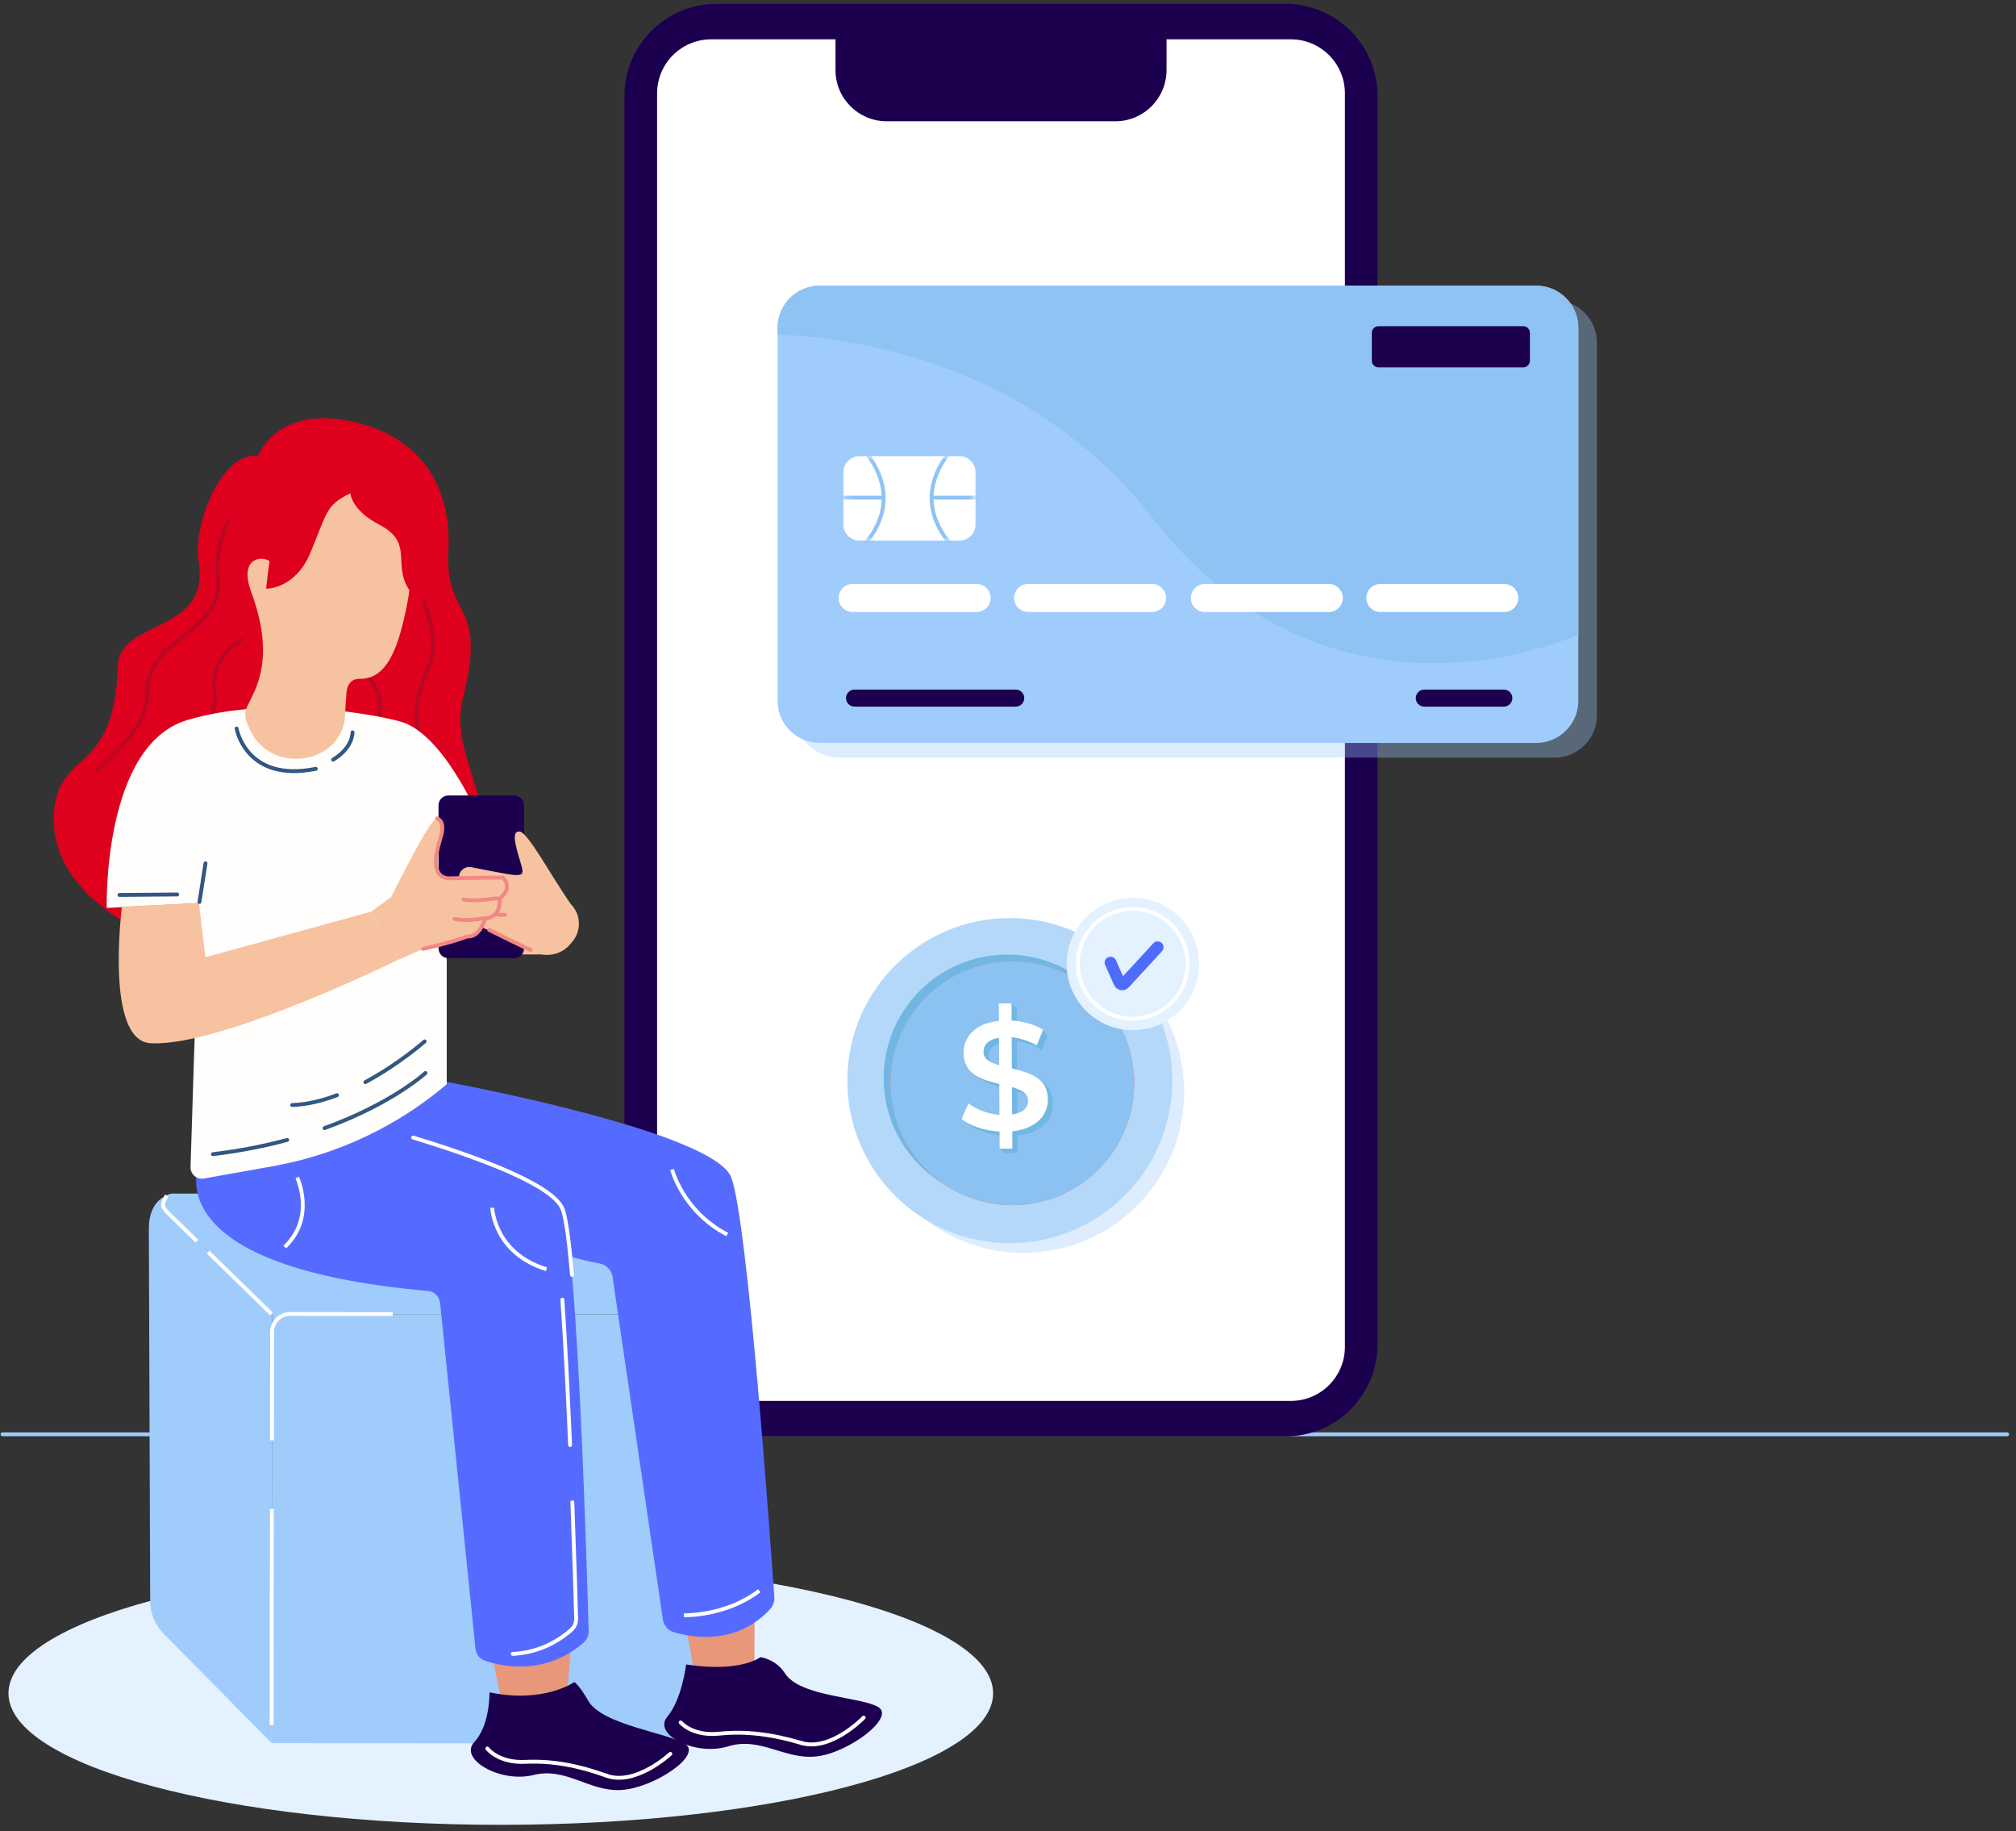 <svg width="261" height="237" viewBox="0 0 261 237" fill="none" xmlns="http://www.w3.org/2000/svg">
<rect x="0" y="0" width="261" height="237" fill="#333333" stroke="none"/>
<path d="M64.835 236.19C100.036 236.19 128.573 228.566 128.573 219.162C128.573 209.758 100.036 202.134 64.835 202.134C29.634 202.134 1.098 209.758 1.098 219.162C1.098 228.566 29.634 236.19 64.835 236.19Z" fill="#E4F1FF"/>
<path d="M0.323 185.642H259.851" stroke="#9FCCFB" stroke-width="0.5" stroke-miterlimit="10" stroke-linecap="round"/>
<path d="M35.165 225.613L88.219 225.67C89.926 225.672 91.312 224.289 91.313 222.583L91.37 170.128L35.225 170.068L35.165 225.613Z" fill="#9FCCFB"/>
<path d="M35.226 170.066L91.345 170.126L73.675 156.045C72.451 155.07 70.926 154.536 69.353 154.534L22.369 154.484C21.201 154.483 20.62 155.887 21.454 156.697L35.226 170.066Z" fill="#9FCCFB"/>
<path d="M19.445 207.261L19.27 158.997C19.274 155.32 21.661 154.718 21.661 154.718L21.228 155.625C21.016 156.092 21.459 156.637 21.827 156.996L35.232 170.068L35.172 225.609L21.17 211.43C20.069 210.315 19.451 208.82 19.445 207.261Z" fill="#9FCCFB"/>
<path d="M50.843 170.084L37.568 170.07C36.275 170.069 35.225 171.117 35.224 172.41L35.208 186.427" stroke="white" stroke-width="0.5" stroke-miterlimit="10"/>
<path d="M35.198 195.293L35.168 223.27" stroke="white" stroke-width="0.5" stroke-miterlimit="10"/>
<path d="M26.936 162.056L35.154 170.068" stroke="white" stroke-width="0.5" stroke-miterlimit="10"/>
<path d="M21.583 154.718L21.15 155.625C20.938 156.092 21.381 156.637 21.749 156.996L25.496 160.65" stroke="white" stroke-width="0.5" stroke-miterlimit="10"/>
<path d="M166.411 185.919H92.776C86.186 185.919 80.844 180.577 80.844 173.987V12.426C80.844 5.836 86.186 0.494 92.776 0.494L166.411 0.494C173.001 0.494 178.344 5.836 178.344 12.426V173.987C178.344 180.577 173.001 185.919 166.411 185.919Z" fill="#1C004F"/>
<path d="M167.116 181.323H92.072C88.205 181.323 85.07 178.188 85.07 174.322V12.091C85.07 8.225 88.205 5.09 92.072 5.09L167.116 5.09C170.982 5.09 174.117 8.225 174.117 12.091V174.321C174.117 178.188 170.983 181.323 167.116 181.323Z" fill="white"/>
<path d="M144.399 15.697L114.789 15.697C111.131 15.697 108.166 12.732 108.166 9.074V3.146C108.166 2.952 108.323 2.795 108.517 2.795L151.023 2.795V9.074C151.022 12.732 148.057 15.697 144.399 15.697Z" fill="#1C004F"/>
<path opacity="0.35" d="M201.282 38.872H108.525C105.512 38.872 103.068 41.315 103.068 44.329V45.181V92.6C103.068 95.614 105.512 98.057 108.525 98.057H201.282C204.295 98.057 206.739 95.614 206.739 92.6V84.04V44.329C206.739 41.315 204.295 38.872 201.282 38.872Z" fill="#9FCCFB"/>
<path d="M198.88 96.161H106.124C103.11 96.161 100.667 93.718 100.667 90.704V42.433C100.667 39.419 103.11 36.976 106.124 36.976H198.88C201.894 36.976 204.337 39.419 204.337 42.433V90.704C204.337 93.718 201.894 96.161 198.88 96.161Z" fill="#9FCCFB"/>
<path d="M204.337 42.434C204.337 39.42 201.894 36.977 198.88 36.977H106.124C103.11 36.977 100.667 39.42 100.667 42.434V43.286C112.019 43.801 134.023 47.522 149.371 67.226C167.037 89.904 190.776 87.687 204.337 82.144V42.434H204.337Z" fill="#8EC3F4"/>
<path d="M124.216 69.975H111.268C110.121 69.975 109.19 69.044 109.19 67.897V61.117C109.19 59.97 110.121 59.04 111.268 59.04H124.216C125.363 59.04 126.293 59.97 126.293 61.117V67.897C126.293 69.044 125.364 69.975 124.216 69.975Z" fill="white"/>
<path d="M197.21 47.545H178.461C177.986 47.545 177.602 47.161 177.602 46.687V43.078C177.602 42.603 177.986 42.219 178.461 42.219H197.21C197.684 42.219 198.069 42.603 198.069 43.078V46.687C198.069 47.16 197.684 47.545 197.21 47.545Z" fill="#1C004F"/>
<path d="M126.434 79.214H110.389C109.387 79.214 108.573 78.401 108.573 77.398C108.573 76.395 109.387 75.582 110.389 75.582H126.434C127.436 75.582 128.25 76.395 128.25 77.398C128.25 78.401 127.436 79.214 126.434 79.214Z" fill="white"/>
<path d="M149.148 79.214H133.104C132.101 79.214 131.288 78.401 131.288 77.398C131.288 76.395 132.101 75.582 133.104 75.582H149.148C150.151 75.582 150.964 76.395 150.964 77.398C150.964 78.401 150.151 79.214 149.148 79.214Z" fill="white"/>
<path d="M172.034 79.214H155.99C154.987 79.214 154.174 78.401 154.174 77.398C154.174 76.395 154.987 75.582 155.99 75.582H172.034C173.037 75.582 173.85 76.395 173.85 77.398C173.849 78.401 173.037 79.214 172.034 79.214Z" fill="white"/>
<path d="M194.748 79.214H178.704C177.701 79.214 176.888 78.401 176.888 77.398C176.888 76.395 177.7 75.582 178.704 75.582H194.748C195.751 75.582 196.564 76.395 196.564 77.398C196.564 78.401 195.751 79.214 194.748 79.214Z" fill="white"/>
<path d="M131.501 91.46H110.631C110.021 91.46 109.527 90.966 109.527 90.357C109.527 89.747 110.022 89.253 110.631 89.253H131.501C132.111 89.253 132.605 89.747 132.605 90.357C132.605 90.966 132.111 91.46 131.501 91.46Z" fill="#1C004F"/>
<path d="M194.692 91.46H184.394C183.785 91.46 183.291 90.966 183.291 90.357C183.291 89.747 183.785 89.253 184.394 89.253H194.692C195.302 89.253 195.796 89.747 195.796 90.357C195.796 90.966 195.302 91.46 194.692 91.46Z" fill="#1C004F"/>
<mask id="mask0_461_10126" style="mask-type:luminance" maskUnits="userSpaceOnUse" x="109" y="59" width="18" height="11">
<path d="M124.216 69.975H111.268C110.121 69.975 109.19 69.044 109.19 67.897V61.117C109.19 59.97 110.121 59.04 111.268 59.04H124.216C125.363 59.04 126.293 59.97 126.293 61.117V67.897C126.293 69.044 125.364 69.975 124.216 69.975Z" fill="white"/>
</mask>
<g mask="url(#mask0_461_10126)">
<path d="M112.311 58.852C113.826 60.798 116.228 65.217 112.108 70.261" stroke="#8EC3F4" stroke-width="0.5" stroke-miterlimit="10" stroke-linecap="round"/>
</g>
<mask id="mask1_461_10126" style="mask-type:luminance" maskUnits="userSpaceOnUse" x="109" y="59" width="18" height="11">
<path d="M124.216 69.975H111.268C110.121 69.975 109.19 69.044 109.19 67.897V61.117C109.19 59.97 110.121 59.04 111.268 59.04H124.216C125.363 59.04 126.293 59.97 126.293 61.117V67.897C126.293 69.044 125.364 69.975 124.216 69.975Z" fill="white"/>
</mask>
<g mask="url(#mask1_461_10126)">
<path d="M108.089 64.407H114.363" stroke="#8EC3F4" stroke-width="0.5" stroke-miterlimit="10"/>
</g>
<mask id="mask2_461_10126" style="mask-type:luminance" maskUnits="userSpaceOnUse" x="109" y="59" width="18" height="11">
<path d="M124.216 69.975H111.268C110.121 69.975 109.19 69.044 109.19 67.897V61.117C109.19 59.97 110.121 59.04 111.268 59.04H124.216C125.363 59.04 126.293 59.97 126.293 61.117V67.897C126.293 69.044 125.364 69.975 124.216 69.975Z" fill="white"/>
</mask>
<g mask="url(#mask2_461_10126)">
<path d="M122.7 58.852C121.185 60.798 118.784 65.217 122.903 70.261" stroke="#8EC3F4" stroke-width="0.5" stroke-miterlimit="10" stroke-linecap="round"/>
</g>
<mask id="mask3_461_10126" style="mask-type:luminance" maskUnits="userSpaceOnUse" x="109" y="59" width="18" height="11">
<path d="M124.216 69.975H111.268C110.121 69.975 109.19 69.044 109.19 67.897V61.117C109.19 59.97 110.121 59.04 111.268 59.04H124.216C125.363 59.04 126.293 59.97 126.293 61.117V67.897C126.293 69.044 125.364 69.975 124.216 69.975Z" fill="white"/>
</mask>
<g mask="url(#mask3_461_10126)">
<path d="M126.923 64.407H120.647" stroke="#8EC3F4" stroke-width="0.5" stroke-miterlimit="10"/>
</g>
<g opacity="0.35">
<path d="M153.314 141.217C153.38 152.718 144.11 162.096 132.609 162.163C121.107 162.229 111.73 152.959 111.663 141.457C111.597 129.955 120.866 120.578 132.368 120.511C143.87 120.446 153.247 129.716 153.314 141.217Z" fill="#9FCCFB"/>
</g>
<path d="M151.737 141.03C152.379 129.43 143.496 119.505 131.895 118.862C120.295 118.22 110.37 127.103 109.728 138.704C109.085 150.304 117.968 160.229 129.569 160.871C141.169 161.514 151.094 152.631 151.737 141.03Z" fill="#B4D8F9"/>
<path d="M146.384 139.451C146.435 148.284 139.317 155.485 130.484 155.535C121.652 155.586 114.451 148.469 114.401 139.636C114.35 130.803 121.467 123.603 130.3 123.552C139.133 123.501 146.333 130.619 146.384 139.451Z" fill="#71B7E2"/>
<path d="M146.839 140.115C146.889 148.829 139.867 155.933 131.153 155.983C122.439 156.033 115.335 149.01 115.285 140.297C115.235 131.583 122.258 124.479 130.971 124.429C139.685 124.379 146.788 131.401 146.839 140.115Z" fill="#FF725E"/>
<path d="M146.839 140.115C146.889 148.829 139.867 155.933 131.153 155.983C122.439 156.033 115.335 149.01 115.285 140.297C115.235 131.583 122.258 124.479 130.971 124.429C139.685 124.379 146.788 131.401 146.839 140.115Z" fill="#8CC2F2"/>
<path d="M131.683 138.835L131.66 134.799C131.666 134.798 131.672 134.799 131.679 134.799C132.381 134.875 133.108 135.058 133.828 135.346C134.429 135.653 134.836 135.974 134.836 135.974L134.889 135.848L135.503 134.392L135.644 134.057L134.921 133.306L134.575 133.464C133.69 133.027 132.683 132.686 131.647 132.636L131.634 130.416L130.94 129.863L130.944 130.42L129.995 130.426L130.008 132.685C126.891 133.003 125.421 134.792 125.432 136.831C125.448 139.611 127.832 140.318 130.055 140.844L130.078 144.844C128.557 144.713 127.054 144.141 126.07 143.347L125.182 145.372C126.227 146.266 128.131 146.895 130.091 147.003L130.101 148.679L129.32 148.697L130.104 149.223L131.743 149.214L131.731 146.974C134.868 146.636 136.358 144.867 136.346 142.827C136.329 140.048 133.906 139.361 131.683 138.835ZM130.041 138.424C128.879 138.091 128.016 137.656 128.011 136.696C128.006 135.817 128.602 135.093 130.02 134.865L130.041 138.424ZM131.66 134.795C131.66 134.795 131.66 134.795 131.66 134.795V134.795ZM131.717 144.794L131.697 141.255C132.899 141.588 133.781 142.043 133.787 143.022C133.792 143.882 133.176 144.566 131.717 144.794Z" fill="#71B7E2"/>
<path d="M131.048 146.429L131.061 148.67L129.421 148.679L129.408 146.459C127.447 146.35 125.543 145.721 124.498 144.827L125.387 142.802C126.371 143.596 127.874 144.167 129.396 144.299L129.373 140.298C127.15 139.771 124.766 139.065 124.749 136.285C124.737 134.244 126.208 132.456 129.326 132.138L129.312 129.878L130.952 129.868L130.965 132.088C132.446 132.16 133.948 132.591 135.033 133.285L134.224 135.31C133.161 134.696 132.039 134.363 130.977 134.249L131.001 138.289C133.224 138.816 135.648 139.502 135.664 142.283C135.677 144.323 134.186 146.091 131.048 146.429ZM129.359 137.878L129.338 134.318C127.919 134.546 127.324 135.27 127.329 136.15C127.334 137.11 128.197 137.545 129.359 137.878ZM133.105 142.477C133.1 141.497 132.217 141.042 131.015 140.709L131.035 144.249C132.495 144.021 133.111 143.338 133.105 142.477Z" fill="white"/>
<path d="M146.665 133.341C151.398 133.341 155.234 129.504 155.234 124.771C155.234 120.039 151.398 116.202 146.665 116.202C141.932 116.202 138.096 120.039 138.096 124.771C138.096 129.504 141.932 133.341 146.665 133.341Z" fill="#E4F1FF"/>
<path d="M143.77 124.589L144.919 127.168C145.036 127.429 145.382 127.487 145.576 127.276L149.873 122.605" stroke="#4E6CFC" stroke-width="1.524" stroke-miterlimit="10" stroke-linecap="round"/>
<path d="M146.641 131.851C150.564 131.851 153.745 128.671 153.745 124.748C153.745 120.825 150.564 117.645 146.641 117.645C142.718 117.645 139.538 120.825 139.538 124.748C139.538 128.671 142.718 131.851 146.641 131.851Z" stroke="white" stroke-width="0.5" stroke-miterlimit="10"/>
<path d="M33.431 58.987C33.431 58.987 36.028 51.796 46.981 54.908C54.282 56.982 58.526 62.776 58.043 71.287C57.533 80.277 63.216 77.518 59.907 90.51C57.67 99.295 68.299 106.533 58.63 120.33C50.802 131.502 6.527 125.067 6.972 105.791C7.182 96.688 14.784 100.944 15.242 86.262C15.437 80.03 27.308 82.109 25.711 72.658C24.916 67.95 28.685 58.389 33.431 58.987Z" fill="#DE001D"/>
<path d="M46.839 86.962C46.839 86.962 49.85 88.81 49.102 92.842C48.354 96.874 48.023 100.678 51.467 103.622" stroke="#B70825" stroke-width="0.5" stroke-miterlimit="10" stroke-linecap="round"/>
<path d="M54.892 77.582C55.632 80.824 57.032 82.99 55.099 87.391C51.018 96.68 59.172 98.615 55.258 107.122C53.855 110.171 53.288 112.805 52.999 115.102" stroke="#B70825" stroke-width="0.5" stroke-miterlimit="10" stroke-linecap="round"/>
<path d="M56.632 123.531L70.615 123.533L66.329 118.854L57.154 120.241L56.632 123.531Z" fill="#F7C2A0"/>
<path d="M31.222 82.802C31.222 82.802 27.216 85.024 27.753 89.24C28.478 94.928 22.819 95.816 24.227 99.374" stroke="#B70825" stroke-width="0.5" stroke-miterlimit="10" stroke-linecap="round"/>
<path d="M29.422 67.595C29.422 67.595 27.801 71.134 28.226 74.704C29.095 82.02 19.163 82.176 19.088 89.559C19.042 94.174 15.191 96.993 12.69 99.671" stroke="#B70825" stroke-width="0.5" stroke-miterlimit="10" stroke-linecap="round"/>
<path d="M97.698 207.424L97.67 215.954L89.798 216.016L88.552 209.063L97.698 207.424Z" fill="#E8977B"/>
<path d="M74.174 210.098L73.403 219.403L64.895 220.175L63.504 213.176L74.174 210.098Z" fill="#E8977B"/>
<path d="M39.056 147.121C48.101 151.977 66.934 161.598 77.617 163.537C78.494 163.696 79.178 164.383 79.307 165.265L85.816 209.592C85.933 210.385 86.495 211.038 87.264 211.266C89.737 211.996 95.341 212.932 99.679 208.297C100.076 207.874 100.286 207.308 100.246 206.729C99.796 200.19 96.814 157.93 94.667 152.388C92.482 146.745 61.962 140.811 58.244 140.108C57.999 140.061 57.749 140.061 57.503 140.104L39.665 143.283C37.744 143.625 37.336 146.198 39.056 147.121Z" fill="#556BFF"/>
<path d="M25.955 149.973C25.997 149.985 18.641 163.842 55.484 167.099C56.297 167.17 56.901 167.886 56.984 168.698L61.563 213.416C61.636 214.124 62.113 214.72 62.788 214.948C65.093 215.725 70.589 216.885 75.531 212.626C75.967 212.25 76.225 211.711 76.21 211.136C76.03 204.604 74.797 162.232 72.881 156.603C71.037 151.189 43.904 144.468 37.83 143.026C37.104 142.853 36.352 143.145 35.928 143.758L25.955 149.973Z" fill="#556BFF"/>
<path d="M24.25 93.198C35.751 89.776 49.687 92.746 51.971 93.431C54.577 94.212 57.834 97.339 61.352 104.376C64.87 111.412 64.87 111.412 64.87 111.412L57.834 113.497V140.338C51.553 145.674 43.996 149.292 35.9 150.838L26.395 152.539C25.474 152.703 24.635 151.977 24.667 151.041L25.755 116.888L13.815 117.516C13.815 117.516 13.261 96.468 24.25 93.198Z" fill="#FFFEFC"/>
<path d="M48.033 118L26.595 123.896L25.754 116.888L15.79 117.337C15.79 117.337 13.544 134.652 19.469 135.022C28.443 135.582 51.567 124.223 51.567 124.223L48.033 118Z" fill="#F7C2A0"/>
<path d="M44.593 64.015C45.794 63.53 47.538 63.917 48.423 64.835C50.855 67.354 53.888 71.757 52.859 77.378C51.671 83.879 50.13 87.926 46.546 87.859C45.383 87.837 44.876 88.759 44.839 89.851L44.618 93.249C43.559 99.192 34.864 100.052 32.377 94.459L31.969 93.542C31.671 92.871 31.682 92.106 31.998 91.443C33.046 89.246 35.597 85.508 32.74 77.216C32.544 76.649 31.672 74.709 32.228 73.344C32.702 72.18 34.215 72.008 35.178 72.817C35.39 72.995 35.677 73.028 36.215 72.653C38.078 71.357 38.242 66.576 44.593 64.015Z" fill="#F7C2A0"/>
<path d="M45.365 63.845C45.365 63.845 45.466 66.037 49.116 67.918C53.579 70.219 50.833 72.974 52.898 76.23C55.072 79.66 53.184 73.126 53.184 73.126L52.55 65.672C51.29 60.835 49.44 57.673 44.8 58.641C42.311 59.161 39.904 60.098 38.612 61.769C35.209 66.171 34.465 76.2 34.465 76.2C34.465 76.2 38.205 76.274 40.172 71.575C42.397 66.261 42.136 65.406 45.365 63.845Z" fill="#DE001D"/>
<path d="M66.577 124.017H58.041C57.341 124.017 56.773 123.449 56.773 122.748V104.231C56.773 103.53 57.341 102.962 58.041 102.962H66.577C67.277 102.962 67.846 103.53 67.846 104.231V122.748C67.846 123.449 67.277 124.017 66.577 124.017Z" fill="#1C004F"/>
<path d="M73.936 117.061C71.619 113.827 68.384 107.751 67.284 107.627C66.693 107.56 66.501 108.08 66.762 109.307C67.539 112.954 68.796 113.667 65.381 113.081C64.888 112.997 62.384 112.509 61.012 112.24C60.004 112.043 59.12 113.047 59.529 113.99C59.64 114.246 59.823 114.526 60.101 114.828C60.101 114.828 59.294 117.099 61.453 117.663C61.453 117.663 61.707 120.243 63.331 120.358C63.331 120.358 65.059 121.433 68.698 122.938C70.354 124.044 72.577 123.718 73.846 122.184L74.124 121.848C75.29 120.437 75.209 118.375 73.936 117.061Z" fill="#F7C2A0"/>
<path d="M60.478 114.854C61.675 115.23 63.511 115.792 64.654 115.738" stroke="#F18884" stroke-width="0.5" stroke-miterlimit="10" stroke-linecap="round"/>
<path d="M61.743 117.71C61.743 117.71 63.856 118.52 65.362 118.406" stroke="#F18884" stroke-width="0.5" stroke-miterlimit="10" stroke-linecap="round"/>
<path d="M48.033 118.001L50.636 116.114C52.514 112.375 55.974 105.601 56.602 105.928C57.293 106.288 57.477 107.045 57.01 108.53C55.889 112.087 56.441 113.832 58.459 113.679C59.154 113.627 65.118 113.591 65.118 113.591C65.118 113.591 66.546 114.868 64.648 116.314C64.648 116.314 65.049 118.691 62.824 118.872C62.824 118.872 62.127 121.369 60.508 121.201C60.508 121.201 58.618 121.96 54.774 122.811L51.566 124.224L48.033 118.001Z" fill="#F7C2A0"/>
<path d="M64.272 116.274C63.029 116.436 61.123 116.672 60.007 116.421" stroke="#F18884" stroke-width="0.5" stroke-miterlimit="10" stroke-linecap="round"/>
<path d="M62.531 118.868C62.531 118.868 60.31 119.299 58.847 118.927" stroke="#F18884" stroke-width="0.5" stroke-miterlimit="10" stroke-linecap="round"/>
<path d="M56.602 105.928C57.294 106.288 57.478 107.044 57.01 108.53C55.89 112.087 56.442 113.831 58.46 113.678C59.154 113.626 65.119 113.59 65.119 113.59C65.119 113.59 66.547 114.867 64.648 116.314C64.648 116.314 65.05 118.69 62.825 118.871C62.825 118.871 62.128 121.368 60.508 121.2C60.508 121.2 58.619 121.959 54.774 122.811" stroke="#F18884" stroke-width="0.5" stroke-miterlimit="10" stroke-linecap="round"/>
<path d="M63.332 120.358C64.178 120.775 67.294 122.357 68.7 122.938" stroke="#F18884" stroke-width="0.5" stroke-miterlimit="10" stroke-linecap="round"/>
<path d="M98.45 214.483C98.45 214.483 95.932 216.523 88.825 215.433C88.825 215.433 88.324 219.879 86.39 222.204C84.455 224.528 90.062 227.336 94.268 226.033C98.474 224.729 101.615 227.832 105.773 227.327C109.93 226.822 115.927 222.299 113.703 220.949C111.48 219.6 103.578 219.652 101.61 216.563C100.449 214.743 98.45 214.483 98.45 214.483Z" fill="#1C004F"/>
<path d="M103.751 225.597C107.561 226.73 111.817 222.308 111.817 222.308" stroke="white" stroke-width="0.5" stroke-miterlimit="10" stroke-linecap="round"/>
<path d="M88.121 222.942C88.121 222.942 89.634 224.748 93.109 224.39C96.585 224.033 99.941 224.465 103.751 225.597" stroke="white" stroke-width="0.5" stroke-miterlimit="10" stroke-linecap="round"/>
<path d="M74.366 217.706C74.366 217.706 70.406 220.522 63.372 219.036C63.372 219.036 63.467 223.267 61.406 225.479C59.344 227.691 64.785 230.809 69.058 229.743C73.33 228.676 76.293 231.949 80.472 231.677C84.651 231.406 90.891 227.225 88.747 225.754C86.603 224.283 77.932 223.298 76.138 220.104C75.081 218.221 74.366 217.706 74.366 217.706Z" fill="#1C004F"/>
<path d="M78.55 229.838C82.29 231.182 86.787 227.005 86.787 227.005" stroke="white" stroke-width="0.5" stroke-miterlimit="10" stroke-linecap="round"/>
<path d="M63.093 226.314C63.093 226.314 64.502 228.202 67.992 228.039C71.483 227.876 74.809 228.495 78.55 229.839" stroke="white" stroke-width="0.5" stroke-miterlimit="10" stroke-linecap="round"/>
<path d="M74.054 165.003C73.7 160.92 73.308 157.855 72.882 156.604C71.824 153.498 62.447 149.962 53.495 147.239" stroke="white" stroke-width="0.5" stroke-miterlimit="10" stroke-linecap="round"/>
<path d="M73.805 187.031C73.534 180.631 73.198 173.896 72.805 168.214" stroke="white" stroke-width="0.5" stroke-miterlimit="10" stroke-linecap="round"/>
<path d="M66.379 214.065C68.699 213.948 71.378 213.189 73.912 211.005C74.348 210.629 74.606 210.091 74.591 209.515C74.533 207.409 74.365 201.574 74.1 194.446" stroke="white" stroke-width="0.5" stroke-miterlimit="10" stroke-linecap="round"/>
<path d="M63.723 156.326C63.723 156.326 63.953 162.205 70.754 164.279" stroke="white" stroke-width="0.5" stroke-miterlimit="10"/>
<path d="M87.006 151.369C87.006 151.369 88.389 156.787 94.152 159.784" stroke="white" stroke-width="0.5" stroke-miterlimit="10"/>
<path d="M88.552 209.063C88.552 209.063 93.921 209.231 98.302 205.889" stroke="white" stroke-width="0.5" stroke-miterlimit="10"/>
<path d="M30.632 94.296C30.632 94.296 31.842 101.346 40.886 99.507" stroke="#315782" stroke-width="0.5" stroke-miterlimit="10" stroke-linecap="round"/>
<path d="M45.64 94.79C45.64 94.79 45.719 96.755 43.126 98.326" stroke="#315782" stroke-width="0.5" stroke-miterlimit="10" stroke-linecap="round"/>
<path d="M15.466 115.836L22.945 115.771" stroke="#315782" stroke-width="0.5" stroke-miterlimit="10" stroke-linecap="round"/>
<path d="M25.821 116.744L26.607 111.74" stroke="#315782" stroke-width="0.5" stroke-miterlimit="10" stroke-linecap="round"/>
<path d="M37.186 147.539C34.327 148.312 31.12 148.961 27.564 149.386" stroke="#315782" stroke-width="0.5" stroke-miterlimit="10" stroke-linecap="round"/>
<path d="M55.082 138.883C55.082 138.883 50.773 142.841 42.017 146.016" stroke="#315782" stroke-width="0.5" stroke-miterlimit="10" stroke-linecap="round"/>
<path d="M43.63 141.751C41.738 142.468 39.762 142.962 37.831 143.025" stroke="#315782" stroke-width="0.5" stroke-miterlimit="10" stroke-linecap="round"/>
<path d="M54.977 134.787C54.977 134.787 51.697 137.698 47.3 140.061" stroke="#315782" stroke-width="0.5" stroke-miterlimit="10" stroke-linecap="round"/>
<path d="M38.479 152.406C38.479 152.406 40.9 157.593 36.865 161.397" stroke="white" stroke-width="0.5" stroke-miterlimit="10"/>
</svg>
